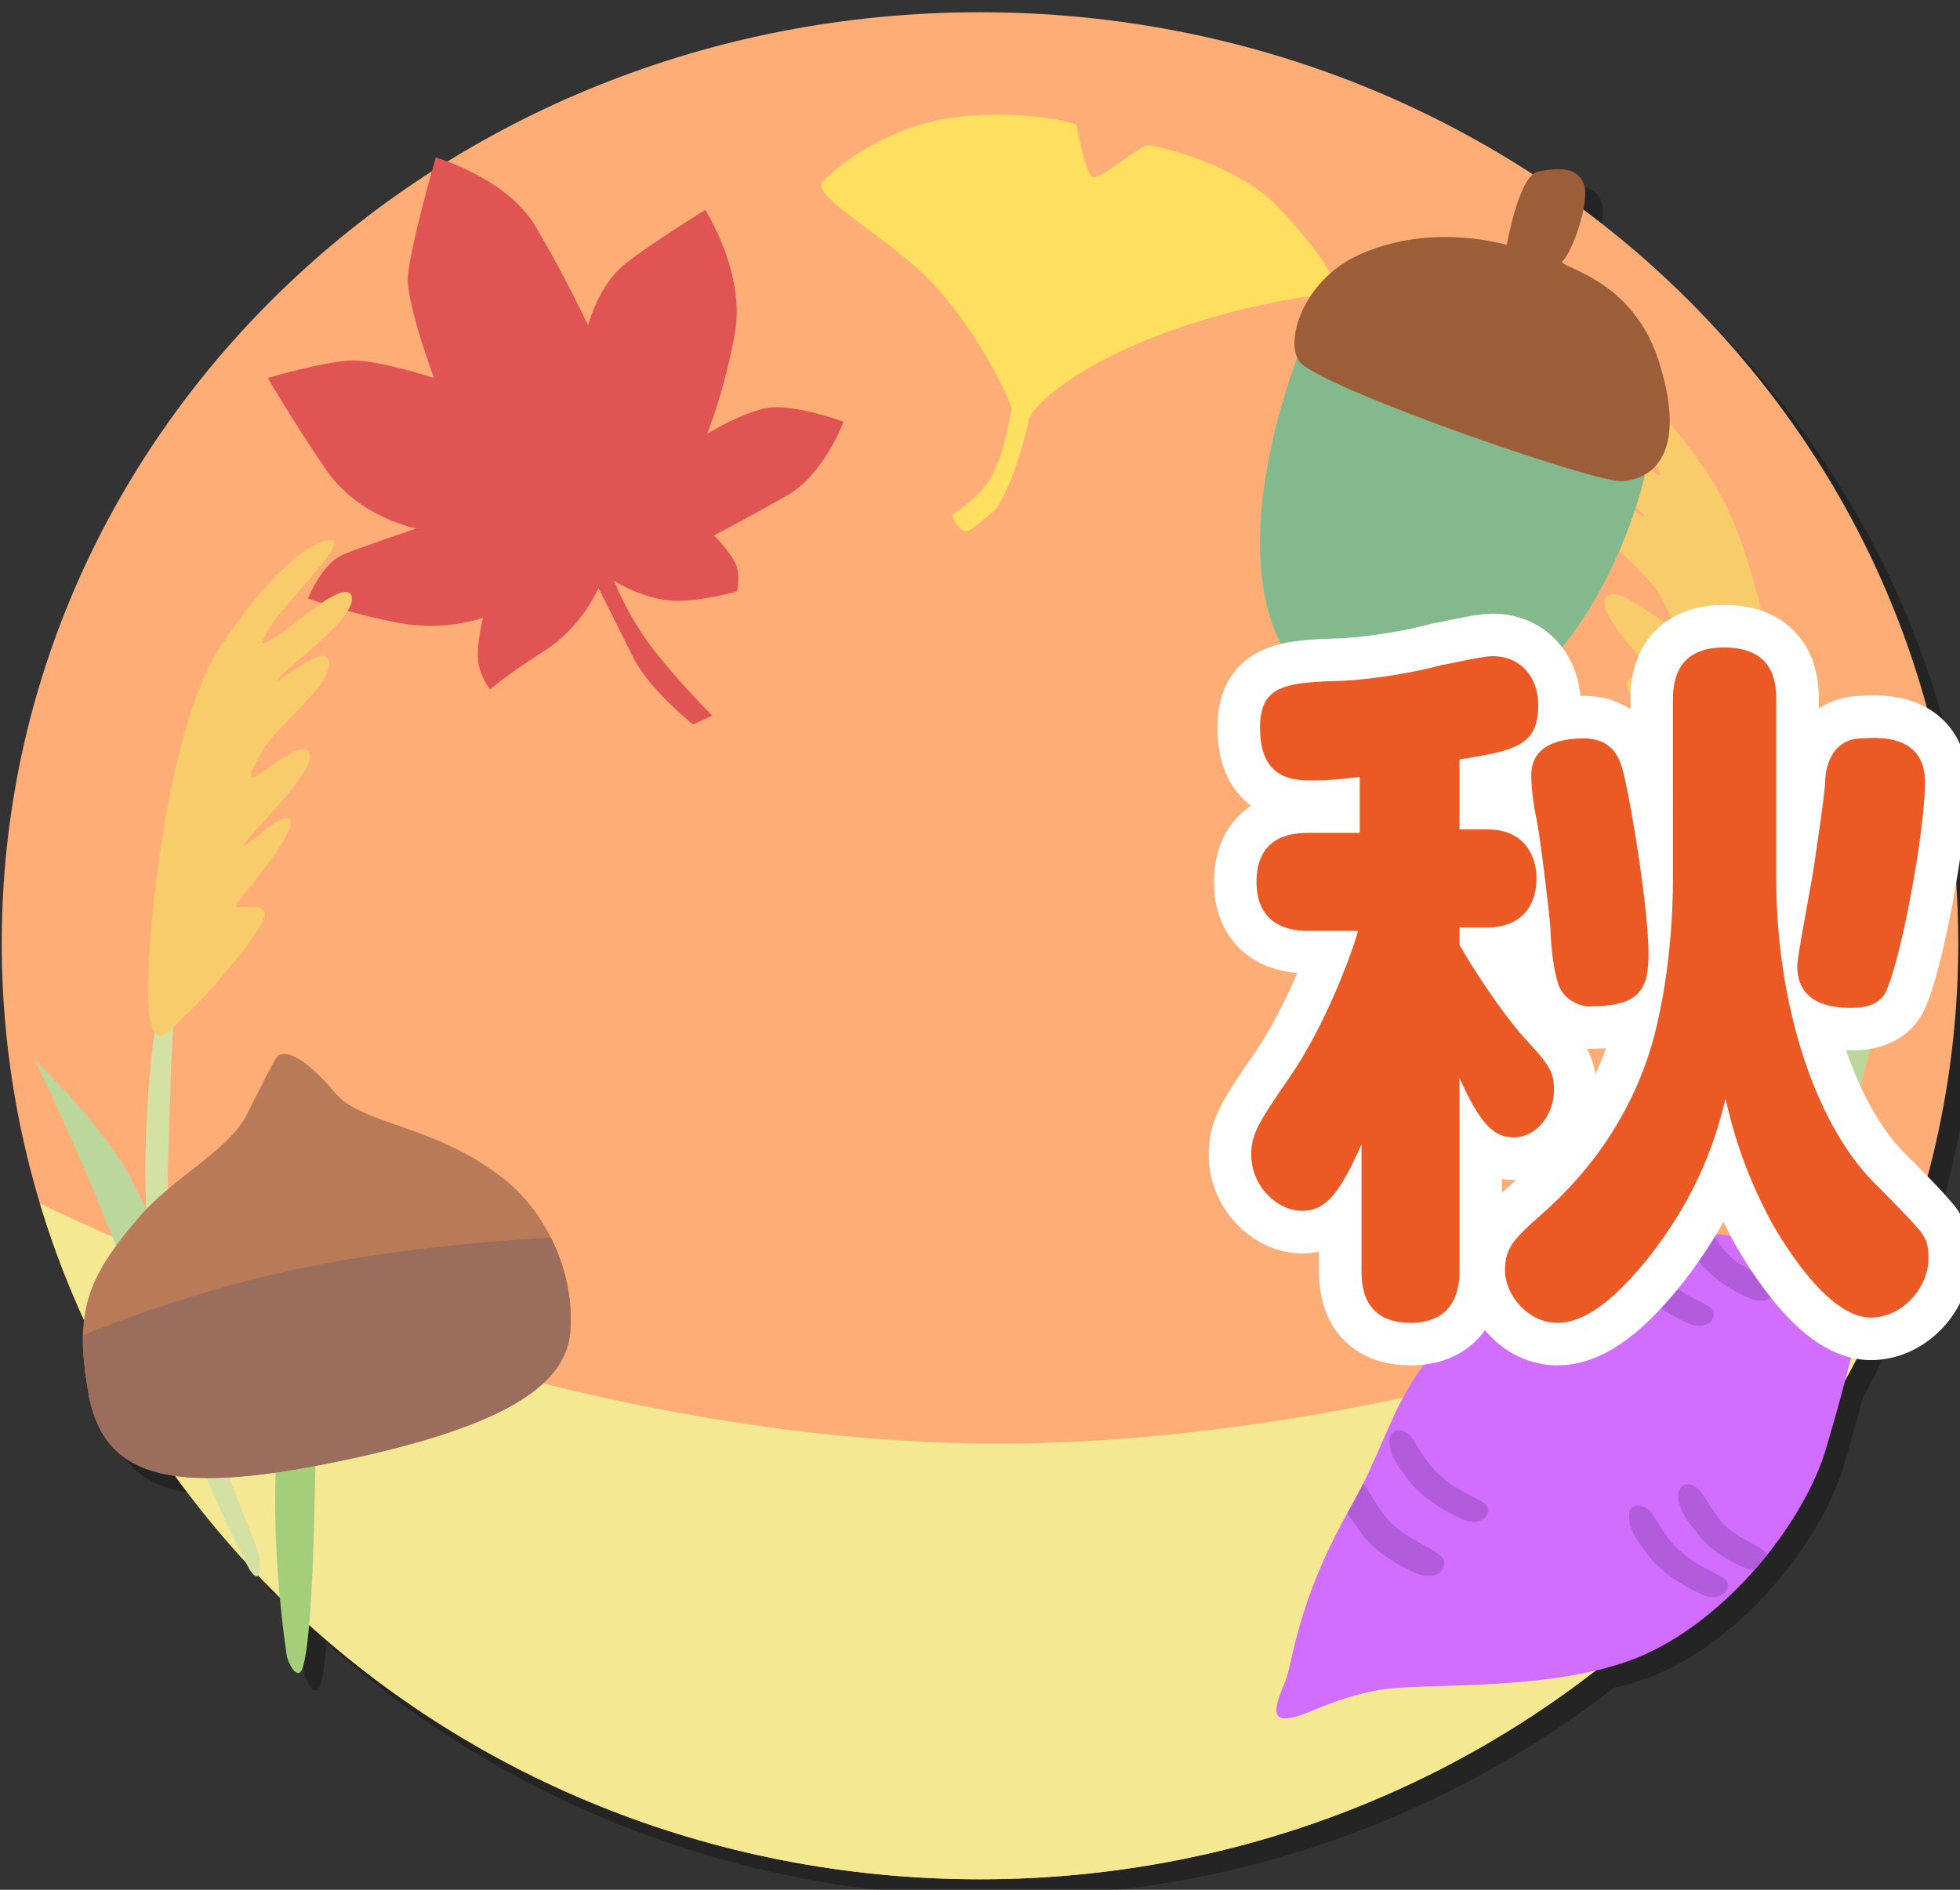 <?xml version="1.0" encoding="utf-8"?>
<!-- Generator: Adobe Illustrator 24.1.3, SVG Export Plug-In . SVG Version: 6.00 Build 0)  -->
<svg version="1.1" id="レイヤー_1" xmlns="http://www.w3.org/2000/svg" xmlns:xlink="http://www.w3.org/1999/xlink" x="0px"
	 y="0px" viewBox="0 0 112 108" style="enable-background:new 0 0 112 108;" xml:space="preserve">
<rect x="0" y="0" width="112" height="108" fill="#333333" stroke="none"/>
<style type="text/css">
	.st0{opacity:0.3;}
	.st1{fill-rule:evenodd;clip-rule:evenodd;}
	.st2{clip-path:url(#base_4_);fill-rule:evenodd;clip-rule:evenodd;}
	.st3{clip-path:url(#base_6_);fill-rule:evenodd;clip-rule:evenodd;}
	.st4{clip-path:url(#base_7_);fill-rule:evenodd;clip-rule:evenodd;}
	.st5{fill-rule:evenodd;clip-rule:evenodd;fill:#FFAD76;}
	.st6{clip-path:url(#base_14_);fill-rule:evenodd;clip-rule:evenodd;fill:#F4E992;}
	.st7{fill:#E05454;}
	.st8{fill:#FFDF60;}
	.st9{fill:#D5E1A3;}
	.st10{fill:#BBD79C;}
	.st11{fill:#A5CE7A;}
	.st12{fill:#F8CB6B;}
	.st13{fill:#84B98E;}
	.st14{fill:#9B5E39;}
	.st15{fill-rule:evenodd;clip-rule:evenodd;fill:#B97A57;}
	.st16{clip-path:url(#base_15_);fill-rule:evenodd;clip-rule:evenodd;fill:#9B6D5C;}
	.st17{fill-rule:evenodd;clip-rule:evenodd;fill:#D16EFF;}
	.st18{clip-path:url(#base_16_);fill-rule:evenodd;clip-rule:evenodd;fill:#B25BDB;}
	.st19{fill:none;stroke:#FFFFFF;stroke-width:4.86;stroke-linejoin:round;}
	.st20{fill:#EB5925;}
</style>
<g>
	<g>
		<g class="st0">
			<g>
				<defs>
					<path id="base_106_" d="M57,1.7c30.9,0,55.9,23.7,55.9,53.2c0,29.5-25,53.5-55.9,53.5c-30.9,0-55.9-23.9-55.9-53.5
						C1.1,25.4,26.1,1.7,57,1.7z"/>
				</defs>
				<clipPath id="base_1_">
					<use xlink:href="#base_106_"  style="overflow:visible;"/>
				</clipPath>
			</g>
			<g>
				<defs>
					<path id="base_104_" d="M20.1,63.4c1.5,1.9,5.6,1.8,9.6,4.9c2.5,1.9,4.1,5.4,3.9,8.6c-0.1,3.1-3.4,5.5-12.7,7.5
						c-9.8,2.1-13.8,1.2-14.8-3.5C5.2,76,5.9,74.1,9,70.5c1.8-2.1,4.9-3.7,6-5.6c0.5-1,1.4-2.8,1.7-3.3
						C17.1,60.7,18.5,61.5,20.1,63.4z"/>
				</defs>
				<clipPath id="base_2_">
					<use xlink:href="#base_104_"  style="overflow:visible;"/>
				</clipPath>
			</g>
			<g>
				<defs>
					<path id="base_102_" d="M106.7,72.5c0.9,0.1,1.6,1.7,1.1,2.7c-0.5,1-1.2,4.4-2.4,8.4c-1.1,4-5.3,9.6-10.3,11.9
						c-5,2.3-12.8,1.6-15.4,2.1c-2.7,0.5-4.1,1.5-5.1,1.6c-1,0.1-0.7-0.8-0.2-2c0.5-1.1,0.6-4.5,3.8-10.1c3.2-5.6,2.4-9.6,13-14.3
						c6.2-2.7,10.3-0.5,11.5-0.8C104.1,71.7,105.8,72.4,106.7,72.5z"/>
				</defs>
				<clipPath id="base_3_">
					<use xlink:href="#base_102_"  style="overflow:visible;"/>
				</clipPath>
			</g>
			<path id="base_101_" class="st1" d="M57,1.7c30.9,0,55.9,23.7,55.9,53.2c0,29.5-25,53.5-55.9,53.5c-30.9,0-55.9-23.9-55.9-53.5
				C1.1,25.4,26.1,1.7,57,1.7z"/>
			<g>
				<defs>
					<path id="base_100_" d="M57,1.7c30.9,0,55.9,23.7,55.9,53.2c0,29.5-25,53.5-55.9,53.5c-30.9,0-55.9-23.9-55.9-53.5
						C1.1,25.4,26.1,1.7,57,1.7z"/>
				</defs>
				<clipPath id="base_4_">
					<use xlink:href="#base_100_"  style="overflow:visible;"/>
				</clipPath>
				<path id="ground_25_" class="st2" d="M1.7,69c0,0,27.8,14.5,56.3,14.5c28.6,0,57.4-14,57.3-14c0,0,4.7,18.3-11.1,34.3
					s-93.3,5.6-99.6-11.5C-1.4,75.9,4.3,80.8,1.7,69z"/>
			</g>
			<path d="M44.9,24.3c-1.6,0.3-3.5,1.5-3.5,1.5s1-2.4,1.6-5.8c0.6-3.4-1.7-7-1.7-7s-3.1,1.9-4.6,3.1s-2.1,3.5-2.1,3.5
				s-1.2-2.6-2.9-5.5c-1.7-2.9-5.9-4.1-5.9-4.1s-1.5,5.2-1.6,6.9c0,1.7,1.5,5.7,1.5,5.7s-3.1-1-4.6-1c-1.5,0-4.9,1-4.9,1
				s1.4,2.4,3.3,5.2c1.9,2.8,5.2,3.4,5.2,3.4s-3,1-4.2,1.5c-1.2,0.5-2,2.5-2,2.5s2.5,0.9,5.2,1.4s4.8-0.3,4.8-0.3s-0.3,1.2-0.3,2.2
				c0,1,0.7,1.9,0.7,1.9s0.9-0.8,3.1-2.2s3.1-3.6,3.1-3.6s1.1,2.2,2,4s3.4,3.8,3.4,3.8l1.1-0.5c0,0-1.8-1.8-3.3-3.7
				c-1.5-1.9-2.3-4-2.3-4s1.4,0.9,3,1.1s4-0.5,4-0.5s0.2-0.7,0-1.4s-1.3-1.8-1.3-1.8s2.1-1.1,4.2-2.3s3.2-4.2,3.2-4.2
				S46.5,24.1,44.9,24.3z"/>
			<path d="M74,12.8c-2.3-2.4-6.9-3.5-7.4-3.5s-2.8,2.1-3.2,1.8c-0.4-0.3-0.9-3-0.9-3s-2.8-0.9-6.9-0.4c-4,0.5-6.9,2.9-7.6,3.7
				s3.8,3.2,6.1,5.6c2.3,2.3,4.2,5.9,4.7,7.3c0,0,0,0.1,0,0.1c-0.2,0.9-0.5,3.2-1.6,4.5c-1,1.1-1.8,1.5-1.8,1.5s0.2,0.7,0.6,0.9
				s0.8-0.3,1.8-1.1c0.7-0.7,1.7-3.6,2-5.3c0,0,0.1-0.1,0.1-0.2c0.6-0.8,2.5-2.8,8-4.8c5.4-1.9,8.9-2,9.3-2.2
				C77.8,17.5,76.3,15.2,74,12.8z"/>
			<path d="M93.3,67.6c-1.6-6.1-3.3-10.2-4.9-11.2c-1.5-1-0.8,0.3-0.1,0.9c1,0.8,2,4.7,3.7,10.5c3,10.2,0.5,21.7,0.6,22.9
				c0.1,1.2,0.5,1.6,0.8,0.2C93.7,89.6,96.5,79.6,93.3,67.6z"/>
			<path d="M105.8,60.3c-2.3,6.1-2.7,14.1-2.7,14.1s0.1,1,0.5,1c0.5,0,1.7-4.5,3.2-10.3c1.4-5.9,3.5-12.1,3.5-12.1
				S107,57,105.8,60.3z"/>
			<path d="M89,72.6c-1.4-3.2-4.8-7.1-4.8-7.1s2.4,6.1,4.1,11.9c1.7,5.8,3.2,10.2,3.6,10.2c0.5,0,0.5-1,0.5-1S91.6,78.6,89,72.6z"/>
			<path d="M90.6,58.8c-0.4-2.7-4.9-15-9.1-18.9c-4.3-3.9-7.3-4.8-7.9-4.3s3.6,2.7,4.8,3.9c1.2,1.3,0.2,0.6-0.4,0.5
				c-0.6-0.1-4.6-2.4-4.6-1.1c0,1.3,4.6,3,5.3,3.5s-3.4-1.5-3-0.1c0.4,1.4,3.7,2.5,4.8,3.8s1.2,1.3,0.9,1.3c-0.3,0-3.5-1.6-3.5-0.5
				c0,1.1,4.4,3.4,4.9,4s-2.7-1.5-2.8-0.6s3.9,3.5,4.2,3.9c0.3,0.4-1.7,0.1-1.4,1c0.3,0.9,5,4,5.8,4.3S91,61.6,90.6,58.8z"/>
			<path d="M101.9,49.2c-1.4-1.6-1,0.1-0.4,1c0.9,1.2,0.9,6,1.2,13c0.4,12.5-5.7,24.9-6,26.3c-0.2,1.4,0.1,2,0.8,0.5
				c0.7-1.5,6.8-12.1,6.7-26.6C104.1,56,103.3,50.8,101.9,49.2z"/>
			<path d="M103.4,75.7C99,82,96.2,91,96.2,91s-0.2,1.1,0.3,1.3c0.5,0.2,3.3-4.6,6.7-10.8c3.4-6.3,7.6-12.8,7.6-12.8
				S105.8,72.4,103.4,75.7z"/>
			<path d="M98.2,68c-0.6-4.1-3.4-9.5-3.4-9.5s0.9,7.7,1.1,14.8c0.2,7.1,0.6,12.6,1.2,12.7c0.5,0.1,0.9-1,0.9-1S99.3,75.5,98.2,68z"
				/>
			<path d="M98.8,28.4c-3.7-5.6-6.9-7.6-7.7-7.2c-0.8,0.4,3.3,4.1,4.3,5.9c1,1.8,0.1,0.8-0.6,0.4c-0.7-0.3-4.6-4-4.9-2.6
				c-0.4,1.4,4.3,4.7,5,5.5c0.6,0.8-3.5-2.7-3.4-1c0,1.8,3.5,4,4.4,5.7s0.9,1.8,0.6,1.7c-0.3,0-3.5-2.8-3.8-1.5s4,5.2,4.4,6
				S94.4,39,94,39.9s3.5,5.1,3.7,5.6s-2-0.4-1.9,0.7c0.1,1.1,4.5,6,5.4,6.6c0.9,0.6,2.2,2.9,2.5-0.4C104,49.3,102.5,34,98.8,28.4z"
				/>
			<path d="M15.8,89.9c-0.2-1.2-5.5-11.7-5.2-22.3c0.2-6,0.2-10,0.9-11c0.6-0.8,0.9-2.2-0.3-0.8c-1.2,1.4-1.8,5.8-1.9,12
				c0,12.3,5.2,21.3,5.8,22.6C15.7,91.6,16,91.1,15.8,89.9z"/>
			<path d="M12.9,81.9c0,0-1.4-7.9-4.5-13.7C6.8,65.2,3,61.6,3,61.6s2.9,5.9,5,11.6c2.2,5.6,4,9.9,4.5,9.8
				C13,82.9,12.9,81.9,12.9,81.9z"/>
			<path d="M17.1,81.3c-1,6.4,0.3,14.4,0.3,14.4s0.3,1,0.7,0.9c0.5-0.1,0.8-4.7,0.9-10.8s0.9-12.6,0.9-12.6S17.6,77.9,17.1,81.3z"/>
			<path d="M19.8,38.9c0-1.5-3.4,1.6-2.9,0.9s4.5-3.5,4.2-4.7c-0.3-1.2-3.6,1.9-4.2,2.2s-1.4,1.1-0.5-0.4c0.9-1.5,4.3-4.7,3.6-5
				c-0.7-0.3-3.4,1.4-6.5,6.2c-3.1,4.8-4.3,17.8-4,20.6c0.3,2.8,1.4,0.9,2.1,0.3c0.7-0.5,4.5-4.8,4.5-5.7c0.1-0.9-1.8-0.2-1.6-0.6
				c0.2-0.4,3.4-4,3.1-4.8c-0.3-0.8-3,2-2.6,1.3s4-4.1,3.7-5.1c-0.2-1.1-2.9,1.3-3.2,1.3c-0.3,0-0.3,0,0.5-1.5
				C16.9,42.3,19.8,40.4,19.8,38.9z"/>
			<path d="M95.1,27.2c-0.2-0.8-2.8-5.7-8.4-7.7c-5.6-2-11.4,1.5-11.4,1.5S68,38.7,79.4,41.9C90.8,45.2,95.4,28,95.1,27.2z"/>
			<path d="M95.9,22c-1.5-5.3-6.1-5.7-5.6-6.1c0.5-0.4,1.6-3.4,1.2-4.4s-1.5-0.9-2.6-0.7c-1.1,0.2-1.8,4.2-1.8,4.2s-4.2-1.3-8.3,0.5
				c-3.1,1.3-4.4,4.7-3.6,6.1c0.8,1.4,16.9,7,18.5,6.9C95.3,28.4,97.4,27.1,95.9,22z"/>
			<path id="base_99_" class="st1" d="M20.1,63.4c1.5,1.9,5.6,1.8,9.6,4.9c2.5,1.9,4.1,5.4,3.9,8.6c-0.1,3.1-3.4,5.5-12.7,7.5
				c-9.8,2.1-13.8,1.2-14.8-3.5C5.2,76,5.9,74.1,9,70.5c1.8-2.1,4.9-3.7,6-5.6c0.5-1,1.4-2.8,1.7-3.3C17.1,60.7,18.5,61.5,20.1,63.4
				z"/>
			<g>
				<defs>
					<path id="base_98_" d="M20.1,63.4c1.5,1.9,5.6,1.8,9.6,4.9c2.5,1.9,4.1,5.4,3.9,8.6c-0.1,3.1-3.4,5.5-12.7,7.5
						c-9.8,2.1-13.8,1.2-14.8-3.5C5.2,76,5.9,74.1,9,70.5c1.8-2.1,4.9-3.7,6-5.6c0.5-1,1.4-2.8,1.7-3.3
						C17.1,60.7,18.5,61.5,20.1,63.4z"/>
				</defs>
				<clipPath id="base_6_">
					<use xlink:href="#base_98_"  style="overflow:visible;"/>
				</clipPath>
				<path class="st3" d="M1.5,79.2c0,0,7.6-3.9,17.1-5.8s18.7-1.8,18.7-1.8s4.6,8.4-14.8,13.2C3.2,89.7,1.5,79.2,1.5,79.2z"/>
			</g>
			<path id="base_97_" class="st1" d="M106.7,72.5c0.9,0.1,1.6,1.7,1.1,2.7c-0.5,1-1.2,4.4-2.4,8.4c-1.1,4-5.3,9.6-10.3,11.9
				c-5,2.3-12.8,1.6-15.4,2.1c-2.7,0.5-4.1,1.5-5.1,1.6c-1,0.1-0.7-0.8-0.2-2c0.5-1.1,0.6-4.5,3.8-10.1c3.2-5.6,2.4-9.6,13-14.3
				c6.2-2.7,10.3-0.5,11.5-0.8C104.1,71.7,105.8,72.4,106.7,72.5z"/>
			<g>
				<defs>
					<path id="base_96_" d="M106.7,72.5c0.9,0.1,1.6,1.7,1.1,2.7c-0.5,1-1.2,4.4-2.4,8.4c-1.1,4-5.3,9.6-10.3,11.9
						c-5,2.3-12.8,1.6-15.4,2.1c-2.7,0.5-4.1,1.5-5.1,1.6c-1,0.1-0.7-0.8-0.2-2c0.5-1.1,0.6-4.5,3.8-10.1c3.2-5.6,2.4-9.6,13-14.3
						c6.2-2.7,10.3-0.5,11.5-0.8C104.1,71.7,105.8,72.4,106.7,72.5z"/>
				</defs>
				<clipPath id="base_7_">
					<use xlink:href="#base_96_"  style="overflow:visible;"/>
				</clipPath>
				<path class="st4" d="M98.2,86.3c0.4,0.5,0.9,1.5,1.6,2.1c0.8,0.6,1.6,0.9,2.1,1.3c0.5,0.4,0,1.4-1.2,0.9
					c-1.2-0.5-2.3-1.3-2.8-2.1c-0.6-0.7-1-1.3-1-2.1C97,85.6,97.8,85.7,98.2,86.3z"/>
				<path class="st4" d="M95.4,87.5c0.4,0.6,0.9,1.6,1.8,2.3c0.8,0.7,1.7,1,2.3,1.4c0.6,0.4,0,1.5-1.3,0.9c-1.3-0.6-2.4-1.4-3-2.2
					c-0.6-0.8-1.1-1.4-1.1-2.2C94,86.8,95,86.9,95.4,87.5z"/>
				<path class="st4" d="M81.7,83.2c0.4,0.6,0.9,1.6,1.8,2.3c0.8,0.7,1.7,1,2.3,1.4c0.6,0.4,0,1.5-1.3,0.9c-1.3-0.6-2.4-1.4-3-2.2
					c-0.6-0.8-1.1-1.4-1.1-2.2C80.4,82.5,81.3,82.6,81.7,83.2z"/>
				<path class="st4" d="M79,85.9c0.4,0.6,1,1.8,1.9,2.5c0.9,0.7,1.8,1,2.4,1.5c0.6,0.4,0,1.6-1.4,1c-1.4-0.6-2.6-1.5-3.2-2.4
					c-0.6-0.9-1.2-1.5-1.1-2.4C77.5,85.1,78.5,85.3,79,85.9z"/>
				<path class="st4" d="M98.4,70.8c0.4,0.5,0.9,1.6,1.7,2.2c0.8,0.6,1.6,0.9,2.1,1.3c0.5,0.4,0,1.4-1.2,0.9
					c-1.2-0.5-2.3-1.3-2.9-2.1c-0.6-0.8-1-1.3-1-2.1C97.2,70.1,98,70.2,98.4,70.8z"/>
				<path class="st4" d="M94.6,72c0.4,0.6,0.9,1.6,1.8,2.3c0.8,0.7,1.7,1,2.3,1.4c0.6,0.4,0,1.5-1.3,0.9c-1.3-0.6-2.4-1.4-3-2.2
					c-0.6-0.8-1.1-1.4-1.1-2.2C93.3,71.3,94.2,71.4,94.6,72z"/>
			</g>
			<g>
				<defs>
					<path id="base_94_" d="M57,1.7c30.9,0,55.9,23.7,55.9,53.2c0,29.5-25,53.5-55.9,53.5c-30.9,0-55.9-23.9-55.9-53.5
						C1.1,25.4,26.1,1.7,57,1.7z"/>
				</defs>
				<clipPath id="base_8_">
					<use xlink:href="#base_94_"  style="overflow:visible;"/>
				</clipPath>
			</g>
			<g>
				<defs>
					<path id="base_92_" d="M20.1,63.4c1.5,1.9,5.6,1.8,9.6,4.9c2.5,1.9,4.1,5.4,3.9,8.6c-0.1,3.1-3.4,5.5-12.7,7.5
						c-9.8,2.1-13.8,1.2-14.8-3.5C5.2,76,5.9,74.1,9,70.5c1.8-2.1,4.9-3.7,6-5.6c0.5-1,1.4-2.8,1.7-3.3
						C17.1,60.7,18.5,61.5,20.1,63.4z"/>
				</defs>
				<clipPath id="base_9_">
					<use xlink:href="#base_92_"  style="overflow:visible;"/>
				</clipPath>
			</g>
			<g>
				<defs>
					<path id="base_90_" d="M106.7,72.5c0.9,0.1,1.6,1.7,1.1,2.7c-0.5,1-1.2,4.4-2.4,8.4c-1.1,4-5.3,9.6-10.3,11.9
						c-5,2.3-12.8,1.6-15.4,2.1c-2.7,0.5-4.1,1.5-5.1,1.6c-1,0.1-0.7-0.8-0.2-2c0.5-1.1,0.6-4.5,3.8-10.1c3.2-5.6,2.4-9.6,13-14.3
						c6.2-2.7,10.3-0.5,11.5-0.8C104.1,71.7,105.8,72.4,106.7,72.5z"/>
				</defs>
				<clipPath id="base_10_">
					<use xlink:href="#base_90_"  style="overflow:visible;"/>
				</clipPath>
			</g>
		</g>
		<g>
			<g>
				<g id="ground_22_">
					<defs>
						<path id="base_88_" d="M56,0.7c30.9,0,55.9,23.7,55.9,53.2c0,29.5-25,53.5-55.9,53.5c-30.9,0-55.9-23.9-55.9-53.5
							C0.1,24.4,25.1,0.7,56,0.7z"/>
					</defs>
					<clipPath id="base_11_">
						<use xlink:href="#base_88_"  style="overflow:visible;"/>
					</clipPath>
				</g>
				<g id="down_10_">
					<defs>
						<path id="base_85_" d="M19.1,62.4c1.5,1.9,5.6,1.8,9.6,4.9c2.5,1.9,4.1,5.4,3.9,8.6c-0.1,3.1-3.4,5.5-12.7,7.5
							c-9.8,2.1-13.8,1.2-14.8-3.5C4.2,75,4.9,73.1,8,69.5c1.8-2.1,4.9-3.7,6-5.6c0.5-1,1.4-2.8,1.7-3.3
							C16.1,59.7,17.5,60.5,19.1,62.4z"/>
					</defs>
					<clipPath id="base_12_">
						<use xlink:href="#base_85_"  style="overflow:visible;"/>
					</clipPath>
				</g>
				<g id="line_10_">
					<defs>
						<path id="base_83_" d="M105.7,71.5c0.9,0.1,1.6,1.7,1.1,2.7c-0.5,1-1.2,4.4-2.4,8.4c-1.1,4-5.3,9.6-10.3,11.9
							c-5,2.3-12.8,1.6-15.4,2.1c-2.7,0.5-4.1,1.5-5.1,1.6c-1,0.1-0.7-0.8-0.2-2c0.5-1.1,0.6-4.5,3.8-10.1c3.2-5.6,2.4-9.6,13-14.3
							c6.2-2.7,10.3-0.5,11.5-0.8C103.1,70.7,104.8,71.4,105.7,71.5z"/>
					</defs>
					<clipPath id="base_13_">
						<use xlink:href="#base_83_"  style="overflow:visible;"/>
					</clipPath>
				</g>
			</g>
			<g>
				<path id="base_82_" class="st5" d="M56,0.7c30.9,0,55.9,23.7,55.9,53.2c0,29.5-25,53.5-55.9,53.5c-30.9,0-55.9-23.9-55.9-53.5
					C0.1,24.4,25.1,0.7,56,0.7z"/>
				<g id="ground_20_">
					<defs>
						<path id="base_81_" d="M56,0.7c30.9,0,55.9,23.7,55.9,53.2c0,29.5-25,53.5-55.9,53.5c-30.9,0-55.9-23.9-55.9-53.5
							C0.1,24.4,25.1,0.7,56,0.7z"/>
					</defs>
					<clipPath id="base_14_">
						<use xlink:href="#base_81_"  style="overflow:visible;"/>
					</clipPath>
					<path id="ground_21_" class="st6" d="M0.7,68c0,0,27.8,14.5,56.3,14.5c28.6,0,57.4-14,57.3-14c0,0,4.7,18.3-11.1,34.3
						S9.9,108.4,3.7,91.4C-2.4,74.9,3.3,79.8,0.7,68z"/>
				</g>
				<g id="leaf_80_">
					<g>
						<path class="st7" d="M43.9,23.3c-1.6,0.3-3.5,1.5-3.5,1.5s1-2.4,1.6-5.8c0.6-3.4-1.7-7-1.7-7s-3.1,1.9-4.6,3.1
							s-2.1,3.5-2.1,3.5s-1.2-2.6-2.9-5.5C29.1,10.2,24.9,9,24.9,9s-1.5,5.2-1.6,6.9c0,1.7,1.5,5.7,1.5,5.7s-3.1-1-4.6-1
							c-1.5,0-4.9,1-4.9,1s1.4,2.4,3.3,5.2c1.9,2.8,5.2,3.4,5.2,3.4s-3,1-4.2,1.5c-1.2,0.5-2,2.5-2,2.5s2.5,0.9,5.2,1.4
							s4.8-0.3,4.8-0.3s-0.3,1.2-0.3,2.2c0,1,0.7,1.9,0.7,1.9s0.9-0.8,3.1-2.2s3.1-3.6,3.1-3.6s1.1,2.2,2,4s3.4,3.8,3.4,3.8l1.1-0.5
							c0,0-1.8-1.8-3.3-3.7c-1.5-1.9-2.3-4-2.3-4s1.4,0.9,3,1.1s4-0.5,4-0.5s0.2-0.7,0-1.4s-1.3-1.8-1.3-1.8s2.1-1.1,4.2-2.3
							s3.2-4.2,3.2-4.2S45.5,23.1,43.9,23.3z"/>
					</g>
				</g>
				<g id="leaf_79_">
					<g>
						<path class="st8" d="M73,11.8c-2.3-2.4-6.9-3.5-7.4-3.5s-2.8,2.1-3.2,1.8c-0.4-0.3-0.9-3-0.9-3s-2.8-0.9-6.9-0.4
							c-4,0.5-6.9,2.9-7.6,3.7s3.8,3.2,6.1,5.6c2.3,2.3,4.2,5.9,4.7,7.3c0,0,0,0.1,0,0.1c-0.2,0.9-0.5,3.2-1.6,4.5
							c-1,1.1-1.8,1.5-1.8,1.5s0.2,0.7,0.6,0.9s0.8-0.3,1.8-1.1c0.7-0.7,1.7-3.6,2-5.3c0,0,0.1-0.1,0.1-0.2c0.6-0.8,2.5-2.8,8-4.8
							c5.4-1.9,8.9-2,9.3-2.2C76.8,16.5,75.3,14.2,73,11.8z"/>
					</g>
				</g>
				<g id="kuki_30_">
					<g>
						<path class="st9" d="M92.3,66.6c-1.6-6.1-3.3-10.2-4.9-11.2c-1.5-1-0.8,0.3-0.1,0.9c1,0.8,2,4.7,3.7,10.5
							c3,10.2,0.5,21.7,0.6,22.9c0.1,1.2,0.5,1.6,0.8,0.2C92.7,88.6,95.5,78.6,92.3,66.6z"/>
					</g>
				</g>
				<g id="leaf_78_">
					<g>
						<path class="st10" d="M104.8,59.3c-2.3,6.1-2.7,14.1-2.7,14.1s0.1,1,0.5,1c0.5,0,1.7-4.5,3.2-10.3c1.4-5.9,3.5-12.1,3.5-12.1
							S106,56,104.8,59.3z"/>
					</g>
				</g>
				<g id="leaf_77_">
					<g>
						<path class="st11" d="M88,71.6c-1.4-3.2-4.8-7.1-4.8-7.1s2.4,6.1,4.1,11.9c1.7,5.8,3.2,10.2,3.6,10.2c0.5,0,0.5-1,0.5-1
							S90.6,77.6,88,71.6z"/>
					</g>
				</g>
				<g id="べた塗り_4_30_">
					<g>
						<path class="st12" d="M89.6,57.8c-0.4-2.7-4.9-15-9.1-18.9c-4.3-3.9-7.3-4.8-7.9-4.3s3.6,2.7,4.8,3.9c1.2,1.3,0.2,0.6-0.4,0.5
							c-0.6-0.1-4.6-2.4-4.6-1.1c0,1.3,4.6,3,5.3,3.5s-3.4-1.5-3-0.1c0.4,1.4,3.7,2.5,4.8,3.8s1.2,1.3,0.9,1.3
							c-0.3,0-3.5-1.6-3.5-0.5c0,1.1,4.4,3.4,4.9,4s-2.7-1.5-2.8-0.6s3.9,3.5,4.2,3.9c0.3,0.4-1.7,0.1-1.4,1c0.3,0.9,5,4,5.8,4.3
							S90,60.6,89.6,57.8z"/>
					</g>
				</g>
				<g id="kuki_29_">
					<g>
						<path class="st9" d="M100.9,48.2c-1.4-1.6-1,0.1-0.4,1c0.9,1.2,0.9,6,1.2,13c0.4,12.5-5.7,24.9-6,26.3c-0.2,1.4,0.1,2,0.8,0.5
							c0.7-1.5,6.8-12.1,6.7-26.6C103.1,55,102.3,49.8,100.9,48.2z"/>
					</g>
				</g>
				<g id="leaf_76_">
					<g>
						<path class="st10" d="M102.4,74.7C98,81,95.2,90,95.2,90s-0.2,1.1,0.3,1.3c0.5,0.2,3.3-4.6,6.7-10.8
							c3.4-6.3,7.6-12.8,7.6-12.8S104.8,71.4,102.4,74.7z"/>
					</g>
				</g>
				<g id="leaf_75_">
					<g>
						<path class="st11" d="M97.2,67c-0.6-4.1-3.4-9.5-3.4-9.5s0.9,7.7,1.1,14.8c0.2,7.1,0.6,12.6,1.2,12.7c0.5,0.1,0.9-1,0.9-1
							S98.3,74.5,97.2,67z"/>
					</g>
				</g>
				<g id="べた塗り_4_29_">
					<g>
						<path class="st12" d="M97.8,27.4c-3.7-5.6-6.9-7.6-7.7-7.2c-0.8,0.4,3.3,4.1,4.3,5.9c1,1.8,0.1,0.8-0.6,0.4
							c-0.7-0.3-4.6-4-4.9-2.6c-0.4,1.4,4.3,4.7,5,5.5c0.6,0.8-3.5-2.7-3.4-1c0,1.8,3.5,4,4.4,5.7s0.9,1.8,0.6,1.7
							c-0.3,0-3.5-2.8-3.8-1.5s4,5.2,4.4,6S93.4,38,93,38.9s3.5,5.1,3.7,5.6s-2-0.4-1.9,0.7c0.1,1.1,4.5,6,5.4,6.6
							c0.9,0.6,2.2,2.9,2.5-0.4C103,48.3,101.5,33,97.8,27.4z"/>
					</g>
				</g>
				<g id="kuki_28_">
					<g>
						<path class="st9" d="M14.8,88.9c-0.2-1.2-5.5-11.7-5.2-22.3c0.2-6,0.2-10,0.9-11c0.6-0.8,0.9-2.2-0.3-0.8
							c-1.2,1.4-1.8,5.8-1.9,12c0,12.3,5.2,21.3,5.8,22.6C14.7,90.6,15,90.1,14.8,88.9z"/>
					</g>
				</g>
				<g id="leaf_74_">
					<g>
						<path class="st10" d="M11.9,80.9c0,0-1.4-7.9-4.5-13.7C5.8,64.2,2,60.6,2,60.6s2.9,5.9,5,11.6c2.2,5.6,4,9.9,4.5,9.8
							C12,81.9,11.9,80.9,11.9,80.9z"/>
					</g>
				</g>
				<g id="leaf_73_">
					<g>
						<path class="st11" d="M16.1,80.3c-1,6.4,0.3,14.4,0.3,14.4s0.3,1,0.7,0.9c0.5-0.1,0.8-4.7,0.9-10.8s0.9-12.6,0.9-12.6
							S16.6,76.9,16.1,80.3z"/>
					</g>
				</g>
				<g id="べた塗り_4_28_">
					<g>
						<path class="st12" d="M18.8,37.9c0-1.5-3.4,1.6-2.9,0.9s4.5-3.5,4.2-4.7c-0.3-1.2-3.6,1.9-4.2,2.2s-1.4,1.1-0.5-0.4
							c0.9-1.5,4.3-4.7,3.6-5c-0.7-0.3-3.4,1.4-6.5,6.2c-3.1,4.8-4.3,17.8-4,20.6c0.3,2.8,1.4,0.9,2.1,0.3c0.7-0.5,4.5-4.8,4.5-5.7
							c0.1-0.9-1.8-0.2-1.6-0.6c0.2-0.4,3.4-4,3.1-4.8c-0.3-0.8-3,2-2.6,1.3s4-4.1,3.7-5.1c-0.2-1.1-2.9,1.3-3.2,1.3
							c-0.3,0-0.3,0,0.5-1.5C15.9,41.3,18.8,39.4,18.8,37.9z"/>
					</g>
				</g>
				<g id="base_80_">
					<g>
						<path class="st13" d="M94.1,26.2c-0.2-0.8-2.8-5.7-8.4-7.7c-5.6-2-11.4,1.5-11.4,1.5S67,37.7,78.4,40.9
							C89.8,44.2,94.4,27,94.1,26.2z"/>
					</g>
				</g>
				<g id="top_10_">
					<g>
						<path class="st14" d="M94.9,21c-1.5-5.3-6.1-5.7-5.6-6.1c0.5-0.4,1.6-3.4,1.2-4.4S89,9.6,87.9,9.8c-1.1,0.2-1.8,4.2-1.8,4.2
							s-4.2-1.3-8.3,0.5c-3.1,1.3-4.4,4.7-3.6,6.1c0.8,1.4,16.9,7,18.5,6.9C94.3,27.4,96.4,26.1,94.9,21z"/>
					</g>
				</g>
				<path id="base_79_" class="st15" d="M19.1,62.4c1.5,1.9,5.6,1.8,9.6,4.9c2.5,1.9,4.1,5.4,3.9,8.6c-0.1,3.1-3.4,5.5-12.7,7.5
					c-9.8,2.1-13.8,1.2-14.8-3.5C4.2,75,4.9,73.1,8,69.5c1.8-2.1,4.9-3.7,6-5.6c0.5-1,1.4-2.8,1.7-3.3
					C16.1,59.7,17.5,60.5,19.1,62.4z"/>
				<g id="down_9_">
					<defs>
						<path id="base_78_" d="M19.1,62.4c1.5,1.9,5.6,1.8,9.6,4.9c2.5,1.9,4.1,5.4,3.9,8.6c-0.1,3.1-3.4,5.5-12.7,7.5
							c-9.8,2.1-13.8,1.2-14.8-3.5C4.2,75,4.9,73.1,8,69.5c1.8-2.1,4.9-3.7,6-5.6c0.5-1,1.4-2.8,1.7-3.3
							C16.1,59.7,17.5,60.5,19.1,62.4z"/>
					</defs>
					<clipPath id="base_15_">
						<use xlink:href="#base_78_"  style="overflow:visible;"/>
					</clipPath>
					<path class="st16" d="M0.5,78.2c0,0,7.6-3.9,17.1-5.8s18.7-1.8,18.7-1.8s4.6,8.4-14.8,13.2C2.2,88.7,0.5,78.2,0.5,78.2z"/>
				</g>
				<path id="base_77_" class="st17" d="M105.7,71.5c0.9,0.1,1.6,1.7,1.1,2.7c-0.5,1-1.2,4.4-2.4,8.4c-1.1,4-5.3,9.6-10.3,11.9
					c-5,2.3-12.8,1.6-15.4,2.1c-2.7,0.5-4.1,1.5-5.1,1.6c-1,0.1-0.7-0.8-0.2-2c0.5-1.1,0.6-4.5,3.8-10.1c3.2-5.6,2.4-9.6,13-14.3
					c6.2-2.7,10.3-0.5,11.5-0.8C103.1,70.7,104.8,71.4,105.7,71.5z"/>
				<g id="line_9_">
					<defs>
						<path id="base_76_" d="M105.7,71.5c0.9,0.1,1.6,1.7,1.1,2.7c-0.5,1-1.2,4.4-2.4,8.4c-1.1,4-5.3,9.6-10.3,11.9
							c-5,2.3-12.8,1.6-15.4,2.1c-2.7,0.5-4.1,1.5-5.1,1.6c-1,0.1-0.7-0.8-0.2-2c0.5-1.1,0.6-4.5,3.8-10.1c3.2-5.6,2.4-9.6,13-14.3
							c6.2-2.7,10.3-0.5,11.5-0.8C103.1,70.7,104.8,71.4,105.7,71.5z"/>
					</defs>
					<clipPath id="base_16_">
						<use xlink:href="#base_76_"  style="overflow:visible;"/>
					</clipPath>
					<path class="st18" d="M97.2,85.3c0.4,0.5,0.9,1.5,1.6,2.1c0.8,0.6,1.6,0.9,2.1,1.3c0.5,0.4,0,1.4-1.2,0.9
						c-1.2-0.5-2.3-1.3-2.8-2.1c-0.6-0.7-1-1.3-1-2.1C96,84.6,96.8,84.7,97.2,85.3z"/>
					<path class="st18" d="M94.4,86.5c0.4,0.6,0.9,1.6,1.8,2.3c0.8,0.7,1.7,1,2.3,1.4c0.6,0.4,0,1.5-1.3,0.9c-1.3-0.6-2.4-1.4-3-2.2
						c-0.6-0.8-1.1-1.4-1.1-2.2C93,85.8,94,85.9,94.4,86.5z"/>
					<path class="st18" d="M80.7,82.2c0.4,0.6,0.9,1.6,1.8,2.3c0.8,0.7,1.7,1,2.3,1.4c0.6,0.4,0,1.5-1.3,0.9c-1.3-0.6-2.4-1.4-3-2.2
						c-0.6-0.8-1.1-1.4-1.1-2.2C79.4,81.5,80.3,81.6,80.7,82.2z"/>
					<path class="st18" d="M78,84.9c0.4,0.6,1,1.8,1.9,2.5c0.9,0.7,1.8,1,2.4,1.5c0.6,0.4,0,1.6-1.4,1c-1.4-0.6-2.6-1.5-3.2-2.4
						c-0.6-0.9-1.2-1.5-1.1-2.4C76.5,84.1,77.5,84.3,78,84.9z"/>
					<path class="st18" d="M97.4,69.8c0.4,0.5,0.9,1.6,1.7,2.2c0.8,0.6,1.6,0.9,2.1,1.3c0.5,0.4,0,1.4-1.2,0.9
						c-1.2-0.5-2.3-1.3-2.9-2.1c-0.6-0.8-1-1.3-1-2.1C96.2,69.1,97,69.2,97.4,69.8z"/>
					<path class="st18" d="M93.6,71c0.4,0.6,0.9,1.6,1.8,2.3c0.8,0.7,1.7,1,2.3,1.4c0.6,0.4,0,1.5-1.3,0.9c-1.3-0.6-2.4-1.4-3-2.2
						c-0.6-0.8-1.1-1.4-1.1-2.2C92.3,70.3,93.2,70.4,93.6,71z"/>
				</g>
			</g>
			<g>
				<g id="ground_18_">
					<defs>
						<path id="base_74_" d="M56,0.7c30.9,0,55.9,23.7,55.9,53.2c0,29.5-25,53.5-55.9,53.5c-30.9,0-55.9-23.9-55.9-53.5
							C0.1,24.4,25.1,0.7,56,0.7z"/>
					</defs>
					<clipPath id="base_17_">
						<use xlink:href="#base_74_"  style="overflow:visible;"/>
					</clipPath>
				</g>
				<g id="down_8_">
					<defs>
						<path id="base_71_" d="M19.1,62.4c1.5,1.9,5.6,1.8,9.6,4.9c2.5,1.9,4.1,5.4,3.9,8.6c-0.1,3.1-3.4,5.5-12.7,7.5
							c-9.8,2.1-13.8,1.2-14.8-3.5C4.2,75,4.9,73.1,8,69.5c1.8-2.1,4.9-3.7,6-5.6c0.5-1,1.4-2.8,1.7-3.3
							C16.1,59.7,17.5,60.5,19.1,62.4z"/>
					</defs>
					<clipPath id="base_18_">
						<use xlink:href="#base_71_"  style="overflow:visible;"/>
					</clipPath>
				</g>
				<g id="line_8_">
					<defs>
						<path id="base_69_" d="M105.7,71.5c0.9,0.1,1.6,1.7,1.1,2.7c-0.5,1-1.2,4.4-2.4,8.4c-1.1,4-5.3,9.6-10.3,11.9
							c-5,2.3-12.8,1.6-15.4,2.1c-2.7,0.5-4.1,1.5-5.1,1.6c-1,0.1-0.7-0.8-0.2-2c0.5-1.1,0.6-4.5,3.8-10.1c3.2-5.6,2.4-9.6,13-14.3
							c6.2-2.7,10.3-0.5,11.5-0.8C103.1,70.7,104.8,71.4,105.7,71.5z"/>
					</defs>
					<clipPath id="base_19_">
						<use xlink:href="#base_69_"  style="overflow:visible;"/>
					</clipPath>
				</g>
			</g>
		</g>
	</g>
	<g>
		<g>
			<path d="M83.3,47.4H85c2.1,0,2.8,1.5,2.8,2.8c0,1.6-0.9,2.8-2.8,2.8h-1.6V54c0.8,1.4,2.3,3.7,3.6,5.2c1.6,1.7,1.8,2.1,1.8,3.1
				c0,1.4-1,2.7-2.3,2.7c-1.1,0-1.9-0.7-3.1-3.4v11c0,0.6,0,3-2.8,3c-2.8,0-2.8-2.3-2.8-3v-7.2c-1.2,2.7-2,3.8-3.4,3.8
				s-2.9-1.4-2.9-3.2c0-1.1,0.3-1.7,2.1-4.3c2.3-3.3,3.8-7.7,4-8.5h-2.8c-0.6,0-3,0-3-2.8c0-2.8,2.3-2.8,3-2.8h2.9v-3.2
				c-0.8,0.1-1.7,0.2-2.7,0.2c-1,0-3,0-3-3c0-2.5,1.5-2.6,4.9-2.7c1.7-0.1,4.1-0.5,5.5-0.9c0.2,0,2.2-0.5,2.9-0.5
				c1.6,0,2.6,1.2,2.6,2.8c0,2.3-1.3,2.6-4.5,3.1V47.4z M95.6,40c0-0.7,0-3,2.9-3c2.8,0,3,1.9,3,3v10.2c0,7.2,2.2,13.9,5.5,17.3
				c0.4,0.4,2.2,2.2,2.5,2.6c0.6,0.6,0.7,1.1,0.7,1.8c0,1.7-1.5,3.4-3.3,3.4c-2.6,0-5.3-4.8-5.7-5.5c-1.6-3-2.2-5.3-2.6-7
				c-0.5,2-1.4,5.3-4.5,9.2c-2.2,2.7-3.8,3.6-5.1,3.6c-1.7,0-3-1.6-3-3c0-1.3,0.5-1.8,2.2-3.3c1.7-1.5,4.9-4.8,6.3-10
				c0.9-3.4,1.1-7,1.1-9.2V40z M89,56.1c-0.3-1-0.4-2.5-0.4-3c-0.1-1.3-0.6-5.3-0.8-6.3c-0.2-0.9-0.3-1.9-0.3-2.5c0-2,2.2-2.1,3-2.1
				c1.7,0,2.1,1.2,2.3,2.1c0.5,2.1,1.4,7.8,1.4,10.2c0,1.9-0.4,3-3.2,3C90.6,57.6,89.3,57.3,89,56.1z M110,44.7
				c0,2.8-1.4,10.4-2.3,12.1c-0.3,0.5-0.9,0.8-1.9,0.8c-1.3,0-3.1-0.3-3.1-2.4c0-0.6,0.9-5.1,1-6c0.1-0.7,0.6-4,0.6-4.6
				c0-0.6,0.3-2.4,2.1-2.4C107.6,42.1,110,42.1,110,44.7z"/>
		</g>
		<g>
			<path class="st19" d="M83.3,47.4H85c2.1,0,2.8,1.5,2.8,2.8c0,1.6-0.9,2.8-2.8,2.8h-1.6V54c0.8,1.4,2.3,3.7,3.6,5.2
				c1.6,1.7,1.8,2.1,1.8,3.1c0,1.4-1,2.7-2.3,2.7c-1.1,0-1.9-0.7-3.1-3.4v11c0,0.6,0,3-2.8,3c-2.8,0-2.8-2.3-2.8-3v-7.2
				c-1.2,2.7-2,3.8-3.4,3.8s-2.9-1.4-2.9-3.2c0-1.1,0.3-1.7,2.1-4.3c2.3-3.3,3.8-7.7,4-8.5h-2.8c-0.6,0-3,0-3-2.8
				c0-2.8,2.3-2.8,3-2.8h2.9v-3.2c-0.8,0.1-1.7,0.2-2.7,0.2c-1,0-3,0-3-3c0-2.5,1.5-2.6,4.9-2.7c1.7-0.1,4.1-0.5,5.5-0.9
				c0.2,0,2.2-0.5,2.9-0.5c1.6,0,2.6,1.2,2.6,2.8c0,2.3-1.3,2.6-4.5,3.1V47.4z M95.6,40c0-0.7,0-3,2.9-3c2.8,0,3,1.9,3,3v10.2
				c0,7.2,2.2,13.9,5.5,17.3c0.4,0.4,2.2,2.2,2.5,2.6c0.6,0.6,0.7,1.1,0.7,1.8c0,1.7-1.5,3.4-3.3,3.4c-2.6,0-5.3-4.8-5.7-5.5
				c-1.6-3-2.2-5.3-2.6-7c-0.5,2-1.4,5.3-4.5,9.2c-2.2,2.7-3.8,3.6-5.1,3.6c-1.7,0-3-1.6-3-3c0-1.3,0.5-1.8,2.2-3.3
				c1.7-1.5,4.9-4.8,6.3-10c0.9-3.4,1.1-7,1.1-9.2V40z M89,56.1c-0.3-1-0.4-2.5-0.4-3c-0.1-1.3-0.6-5.3-0.8-6.3
				c-0.2-0.9-0.3-1.9-0.3-2.5c0-2,2.2-2.1,3-2.1c1.7,0,2.1,1.2,2.3,2.1c0.5,2.1,1.4,7.8,1.4,10.2c0,1.9-0.4,3-3.2,3
				C90.6,57.6,89.3,57.3,89,56.1z M110,44.7c0,2.8-1.4,10.4-2.3,12.1c-0.3,0.5-0.9,0.8-1.9,0.8c-1.3,0-3.1-0.3-3.1-2.4
				c0-0.6,0.9-5.1,1-6c0.1-0.7,0.6-4,0.6-4.6c0-0.6,0.3-2.4,2.1-2.4C107.6,42.1,110,42.1,110,44.7z"/>
		</g>
		<g>
			<path class="st20" d="M83.3,47.4H85c2.1,0,2.8,1.5,2.8,2.8c0,1.6-0.9,2.8-2.8,2.8h-1.6V54c0.8,1.4,2.3,3.7,3.6,5.2
				c1.6,1.7,1.8,2.1,1.8,3.1c0,1.4-1,2.7-2.3,2.7c-1.1,0-1.9-0.7-3.1-3.4v11c0,0.6,0,3-2.8,3c-2.8,0-2.8-2.3-2.8-3v-7.2
				c-1.2,2.7-2,3.8-3.4,3.8s-2.9-1.4-2.9-3.2c0-1.1,0.3-1.7,2.1-4.3c2.3-3.3,3.8-7.7,4-8.5h-2.8c-0.6,0-3,0-3-2.8
				c0-2.8,2.3-2.8,3-2.8h2.9v-3.2c-0.8,0.1-1.7,0.2-2.7,0.2c-1,0-3,0-3-3c0-2.5,1.5-2.6,4.9-2.7c1.7-0.1,4.1-0.5,5.5-0.9
				c0.2,0,2.2-0.5,2.9-0.5c1.6,0,2.6,1.2,2.6,2.8c0,2.3-1.3,2.6-4.5,3.1V47.4z M95.6,40c0-0.7,0-3,2.9-3c2.8,0,3,1.9,3,3v10.2
				c0,7.2,2.2,13.9,5.5,17.3c0.4,0.4,2.2,2.2,2.5,2.6c0.6,0.6,0.7,1.1,0.7,1.8c0,1.7-1.5,3.4-3.3,3.4c-2.6,0-5.3-4.8-5.7-5.5
				c-1.6-3-2.2-5.3-2.6-7c-0.5,2-1.4,5.3-4.5,9.2c-2.2,2.7-3.8,3.6-5.1,3.6c-1.7,0-3-1.6-3-3c0-1.3,0.5-1.8,2.2-3.3
				c1.7-1.5,4.9-4.8,6.3-10c0.9-3.4,1.1-7,1.1-9.2V40z M89,56.1c-0.3-1-0.4-2.5-0.4-3c-0.1-1.3-0.6-5.3-0.8-6.3
				c-0.2-0.9-0.3-1.9-0.3-2.5c0-2,2.2-2.1,3-2.1c1.7,0,2.1,1.2,2.3,2.1c0.5,2.1,1.4,7.8,1.4,10.2c0,1.9-0.4,3-3.2,3
				C90.6,57.6,89.3,57.3,89,56.1z M110,44.7c0,2.8-1.4,10.4-2.3,12.1c-0.3,0.5-0.9,0.8-1.9,0.8c-1.3,0-3.1-0.3-3.1-2.4
				c0-0.6,0.9-5.1,1-6c0.1-0.7,0.6-4,0.6-4.6c0-0.6,0.3-2.4,2.1-2.4C107.6,42.1,110,42.1,110,44.7z"/>
		</g>
	</g>
</g>
</svg>
